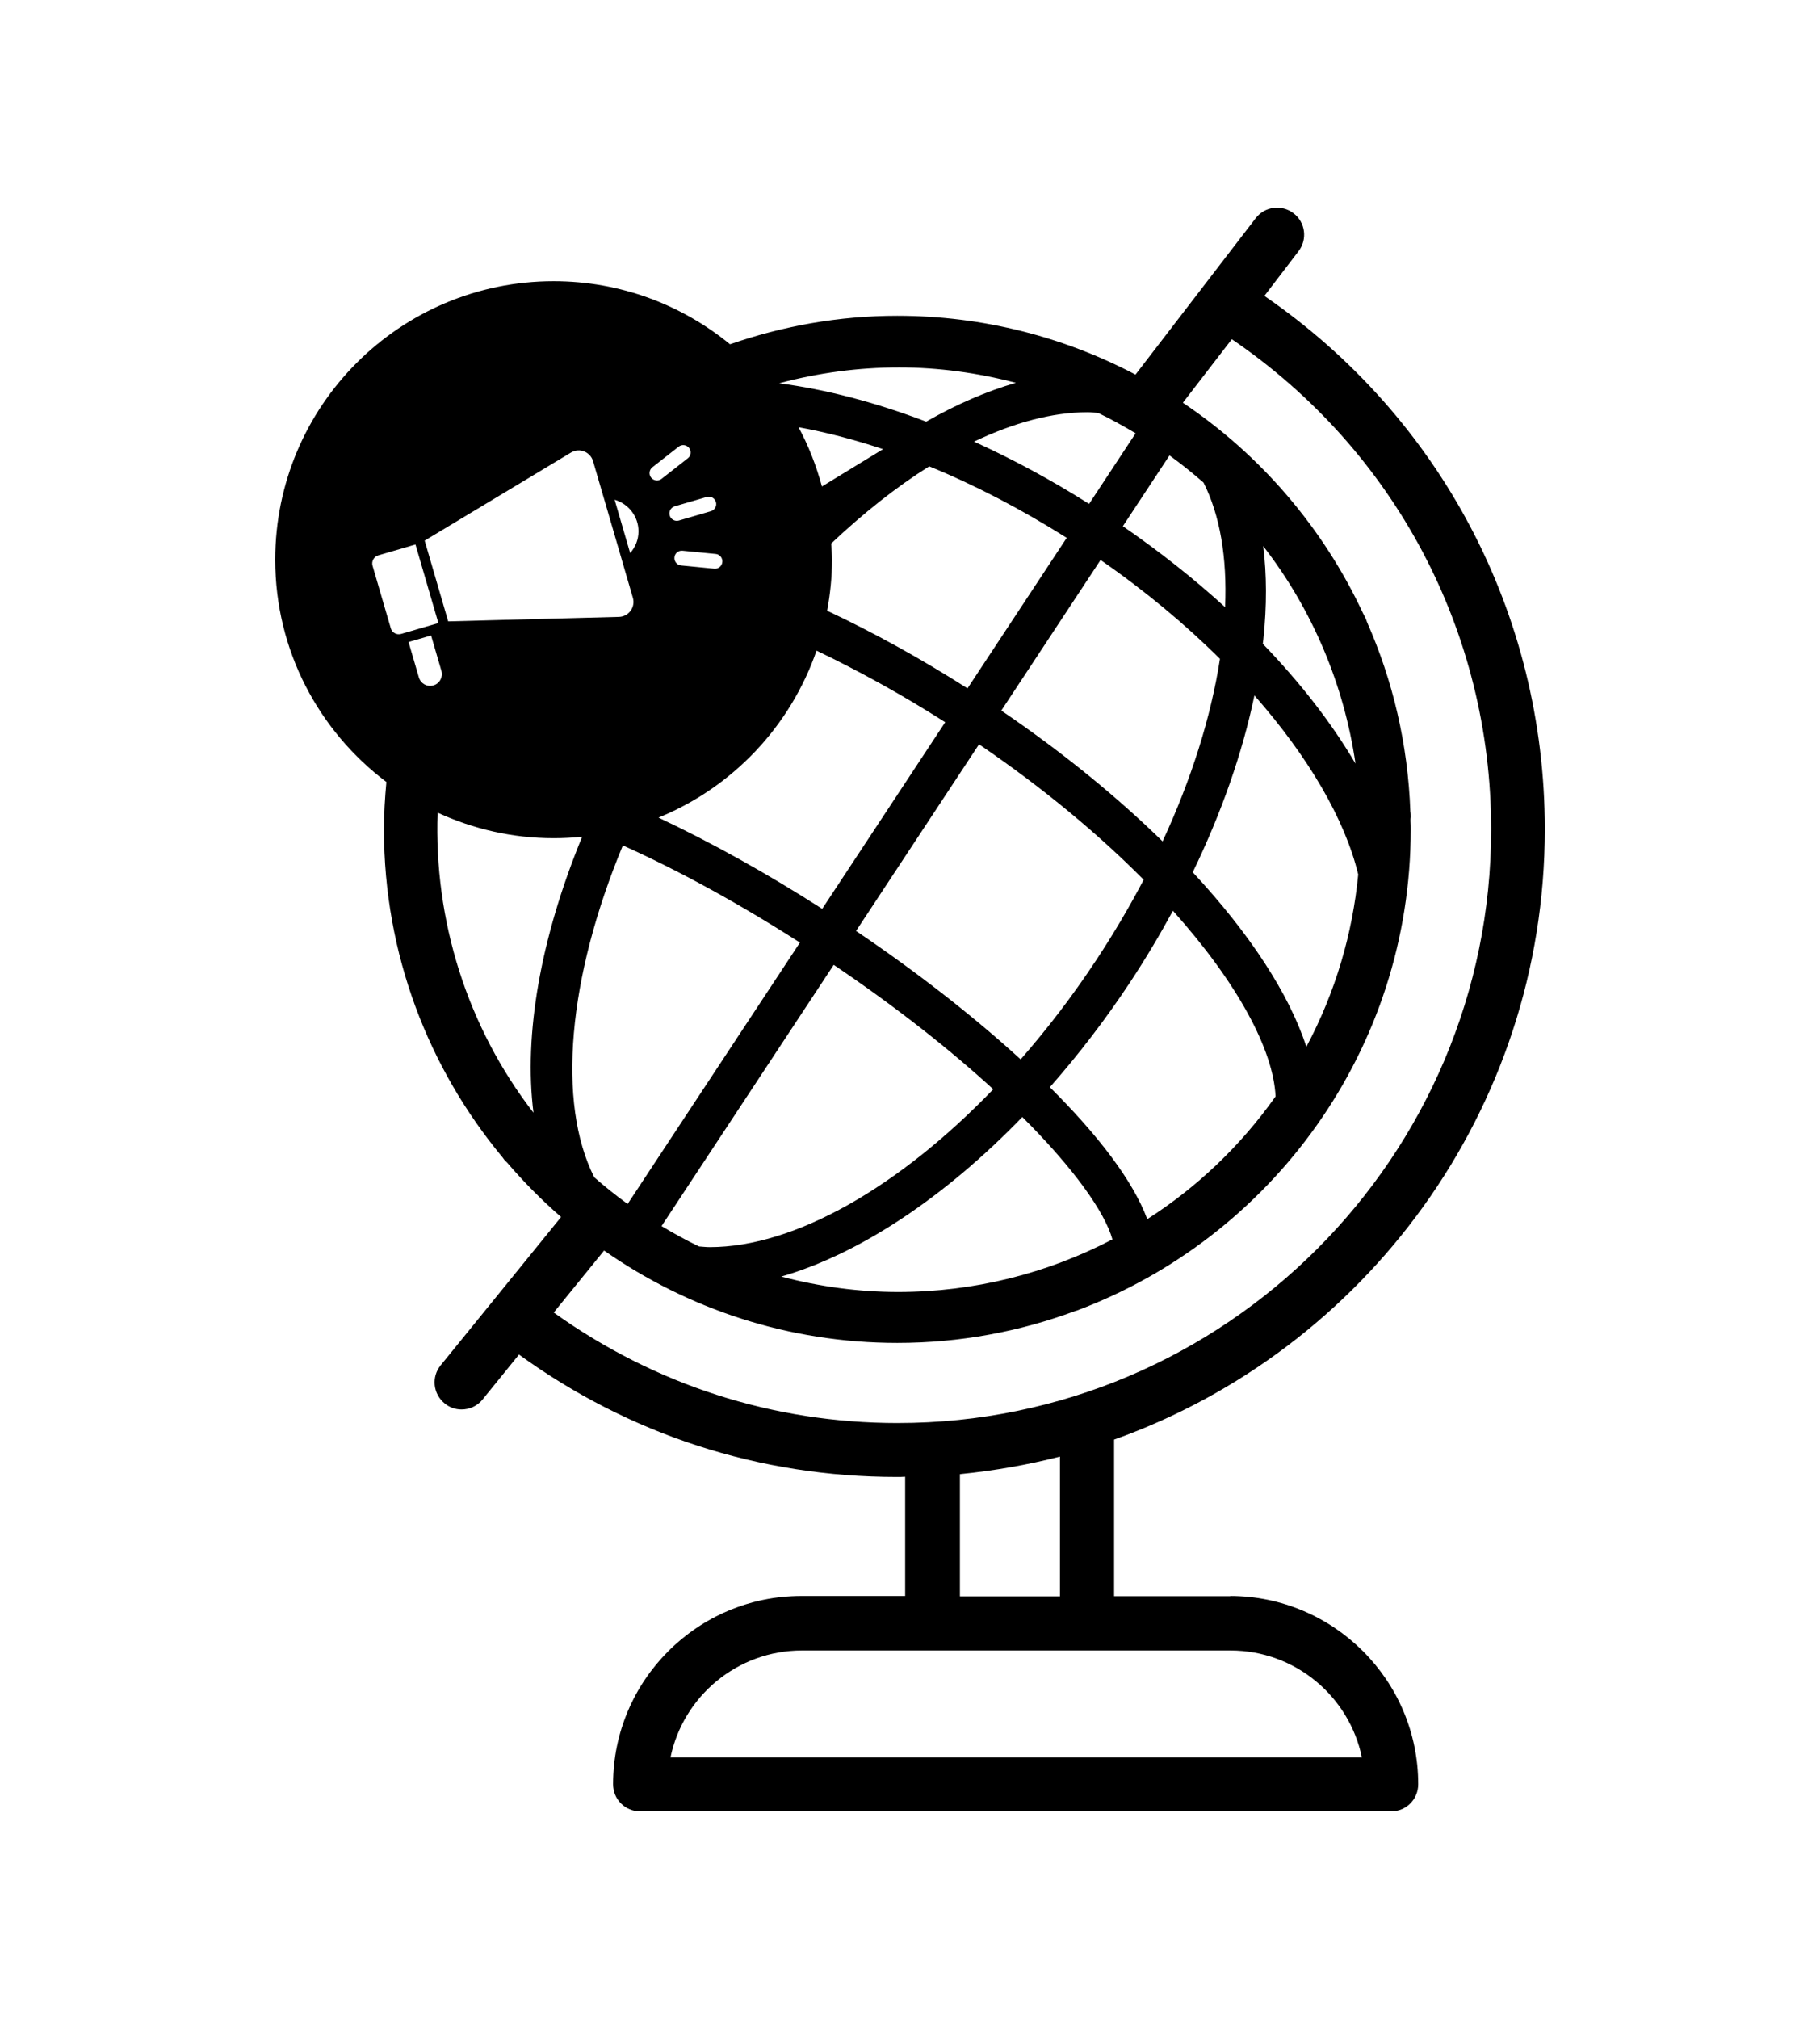 <svg xmlns="http://www.w3.org/2000/svg" id="Layer_1" data-name="Layer 1" viewBox="0 0 86.286 95.673"><path d="M58.314,75.626l.022.011h-5.518v-7.418c11.892-4.239,20.421-15.605,20.421-28.928,0-10.195-4.948-19.533-13.295-25.27l1.619-2.116c.431-.563.329-1.367-.234-1.798-.563-.431-1.367-.329-1.798.234l-5.697,7.411c-3.377-1.776-7.221-2.788-11.299-2.788-2.776,0-5.437.488-7.925,1.35-2.277-1.867-5.188-2.989-8.363-2.989-7.289,0-13.198,5.909-13.198,13.198,0,4.31,2.075,8.125,5.27,10.534-.069.741-.115,1.489-.115,2.249,0,5.913,2.116,11.328,5.631,15.55.029.036.048.073.073.102.048.055.095.095.139.139.786.917,1.637,1.776,2.554,2.573l-5.708,7.027c-.45.552-.365,1.356.186,1.805.234.197.523.289.804.289.373,0,.749-.161,1.001-.479l1.721-2.123c5.229,3.79,11.395,5.8,17.913,5.8.132,0,.263,0,.395-.011v5.65h-4.923c-4.923,0-8.924,4.005-8.924,8.924,0,.713.57,1.283,1.283,1.283h35.605c.713,0,1.283-.57,1.283-1.283,0-4.923-4.005-8.924-8.924-8.924ZM59.889,25.879c2.349,3.027,3.835,6.593,4.375,10.307-1.106-1.885-2.586-3.805-4.394-5.677.008-.073.019-.148.027-.222.167-1.592.16-3.067-.008-4.409ZM64.393,41.438c-.268,2.796-1.075,5.572-2.459,8.167-.811-2.496-2.675-5.359-5.386-8.272,1.366-2.821,2.358-5.66,2.924-8.377,2.566,2.913,4.296,5.885,4.921,8.482ZM39.527,45.721c3.02,2.041,5.548,4.05,7.563,5.896-4.459,4.631-9.407,7.48-13.441,7.48-.175,0-.339-.021-.508-.032-.606-.291-1.197-.617-1.777-.965l8.163-12.38ZM29.756,57.053c-.552-.4-1.079-.822-1.583-1.264-1.781-3.533-1.245-9.473,1.357-15.727,2.644,1.187,5.511,2.756,8.394,4.603l-8.169,12.388ZM39.406,25.756c1.528-1.44,3.093-2.685,4.649-3.657,2.171.887,4.366,2.032,6.518,3.388l-4.704,7.133c-2.216-1.413-4.457-2.649-6.655-3.681.146-.785.231-1.591.231-2.418,0-.258-.024-.511-.039-.765ZM38.968,23.053c-.268-.985-.634-1.929-1.11-2.808,1.299.235,2.641.585,4.006,1.04l-2.896,1.768ZM52.178,26.536c2.108,1.459,4.013,3.047,5.66,4.685-.426,2.762-1.355,5.704-2.72,8.649-2.157-2.109-4.734-4.216-7.646-6.198l4.705-7.135ZM46.417,35.272c3.08,2.099,5.696,4.29,7.804,6.417-.672,1.281-1.423,2.554-2.248,3.806-1.119,1.696-2.326,3.267-3.584,4.706-2.266-2.072-4.965-4.169-7.804-6.087l5.831-8.843ZM48.468,52.932c2.466,2.458,3.913,4.516,4.272,5.798-3.085,1.612-6.556,2.492-10.162,2.492-1.884,0-3.741-.256-5.539-.73,3.712-1.071,7.75-3.756,11.43-7.56ZM49.773,51.52c1.34-1.52,2.621-3.18,3.801-4.968.737-1.118,1.414-2.253,2.034-3.395,3.079,3.435,4.762,6.599,4.867,8.799-1.66,2.347-3.73,4.311-6.084,5.816-.677-1.824-2.345-3.996-4.618-6.252ZM53.235,24.935l2.211-3.354c.564.408,1.101.84,1.615,1.29.771,1.528,1.122,3.528,1.021,5.9-1.458-1.33-3.081-2.619-4.848-3.836ZM52.061,19.567c.607.291,1.197.618,1.778.966l-2.205,3.345c-1.796-1.135-3.628-2.123-5.455-2.951,1.881-.896,3.707-1.391,5.374-1.391.174,0,.339.021.508.032ZM42.623,17.412c1.884,0,3.741.257,5.539.729-1.383.399-2.813,1.017-4.253,1.84-2.395-.911-4.752-1.531-6.973-1.818,1.831-.489,3.739-.751,5.688-.751ZM38.711,30.831c2.014.964,4.066,2.095,6.101,3.393l-5.831,8.842c-2.646-1.696-5.276-3.151-7.761-4.322,3.504-1.428,6.248-4.317,7.491-7.912ZM34.245,26.633c-.017.182-.17.317-.348.317-.011,0-.023-.001-.034-.002l-1.574-.153c-.193-.018-.334-.19-.315-.383.018-.194.187-.333.383-.315l1.574.153c.193.018.334.19.315.383ZM33.942,23.789c.054.185-.052.38-.238.435l-1.518.442c-.033.009-.066.014-.098.014-.152,0-.292-.1-.337-.253-.054-.185.052-.38.238-.435l1.518-.442c.185-.053.381.053.435.239ZM30.93,22.142l1.245-.975c.153-.121.373-.092.493.059.119.153.092.374-.06.492l-1.245.975c-.064.05-.141.075-.216.075-.105,0-.207-.047-.277-.134-.119-.153-.092-.374.06-.492ZM30.271,25.179c0,.396-.152.753-.395,1.029l-.737-2.527c.652.19,1.132.785,1.132,1.498ZM27.071,21.446c.192-.114.419-.133.624-.053.206.081.36.248.422.461l.515,1.765s.001-0.0.001-0l.849,2.911s-.001 0-.001.001l.523,1.794c.062.213.023.438-.108.617-.13.179-.332.285-.554.29l-8.093.213-.558-1.913-.558-1.913,6.937-4.173ZM18.526,29.767l-.863-2.956c-.03-.102-.018-.21.033-.303s.136-.162.237-.191l1.765-.515,1.086,3.723-1.765.514c-.211.061-.433-.059-.494-.271ZM20.549,32.479c-.292.089-.603-.083-.69-.378l-.489-1.677,1.068-.311.489,1.675c.086.295-.084.605-.378.691ZM25.291,52.728c-3.158-4.083-4.724-9.142-4.545-14.22,1.676.771,3.535,1.212,5.501,1.212.457,0,.908-.023,1.353-.069-1.979,4.805-2.775,9.386-2.308,13.076ZM42.563,67.433c-5.931,0-11.526-1.816-16.299-5.229l-.018 0,2.394-2.945c3.947,2.759,8.738,4.378,13.901,4.378,2.975,0,5.829-.541,8.467-1.524h.018c9.253-3.453,15.856-12.367,15.856-22.807,0-.139,0-.27-.011-.402,0-.066,0-.121.011-.186,0-.084,0-.179-.018-.263-.113-3.19-.833-6.22-2.057-8.983-.018-.048-.029-.102-.055-.15-.036-.084-.084-.179-.132-.263-1.889-4.049-4.857-7.503-8.54-9.973l2.321-3.011c7.707,5.248,12.294,13.847,12.294,23.227,0,15.509-12.618,28.131-28.131,28.131ZM50.252,69.023v6.622h-4.743v-5.789c1.619-.161,3.209-.439,4.743-.833ZM31.787,83.282c.599-2.891,3.161-5.072,6.231-5.072h20.319c3.07,0,5.631,2.178,6.231,5.072H31.787Z"></path></svg>